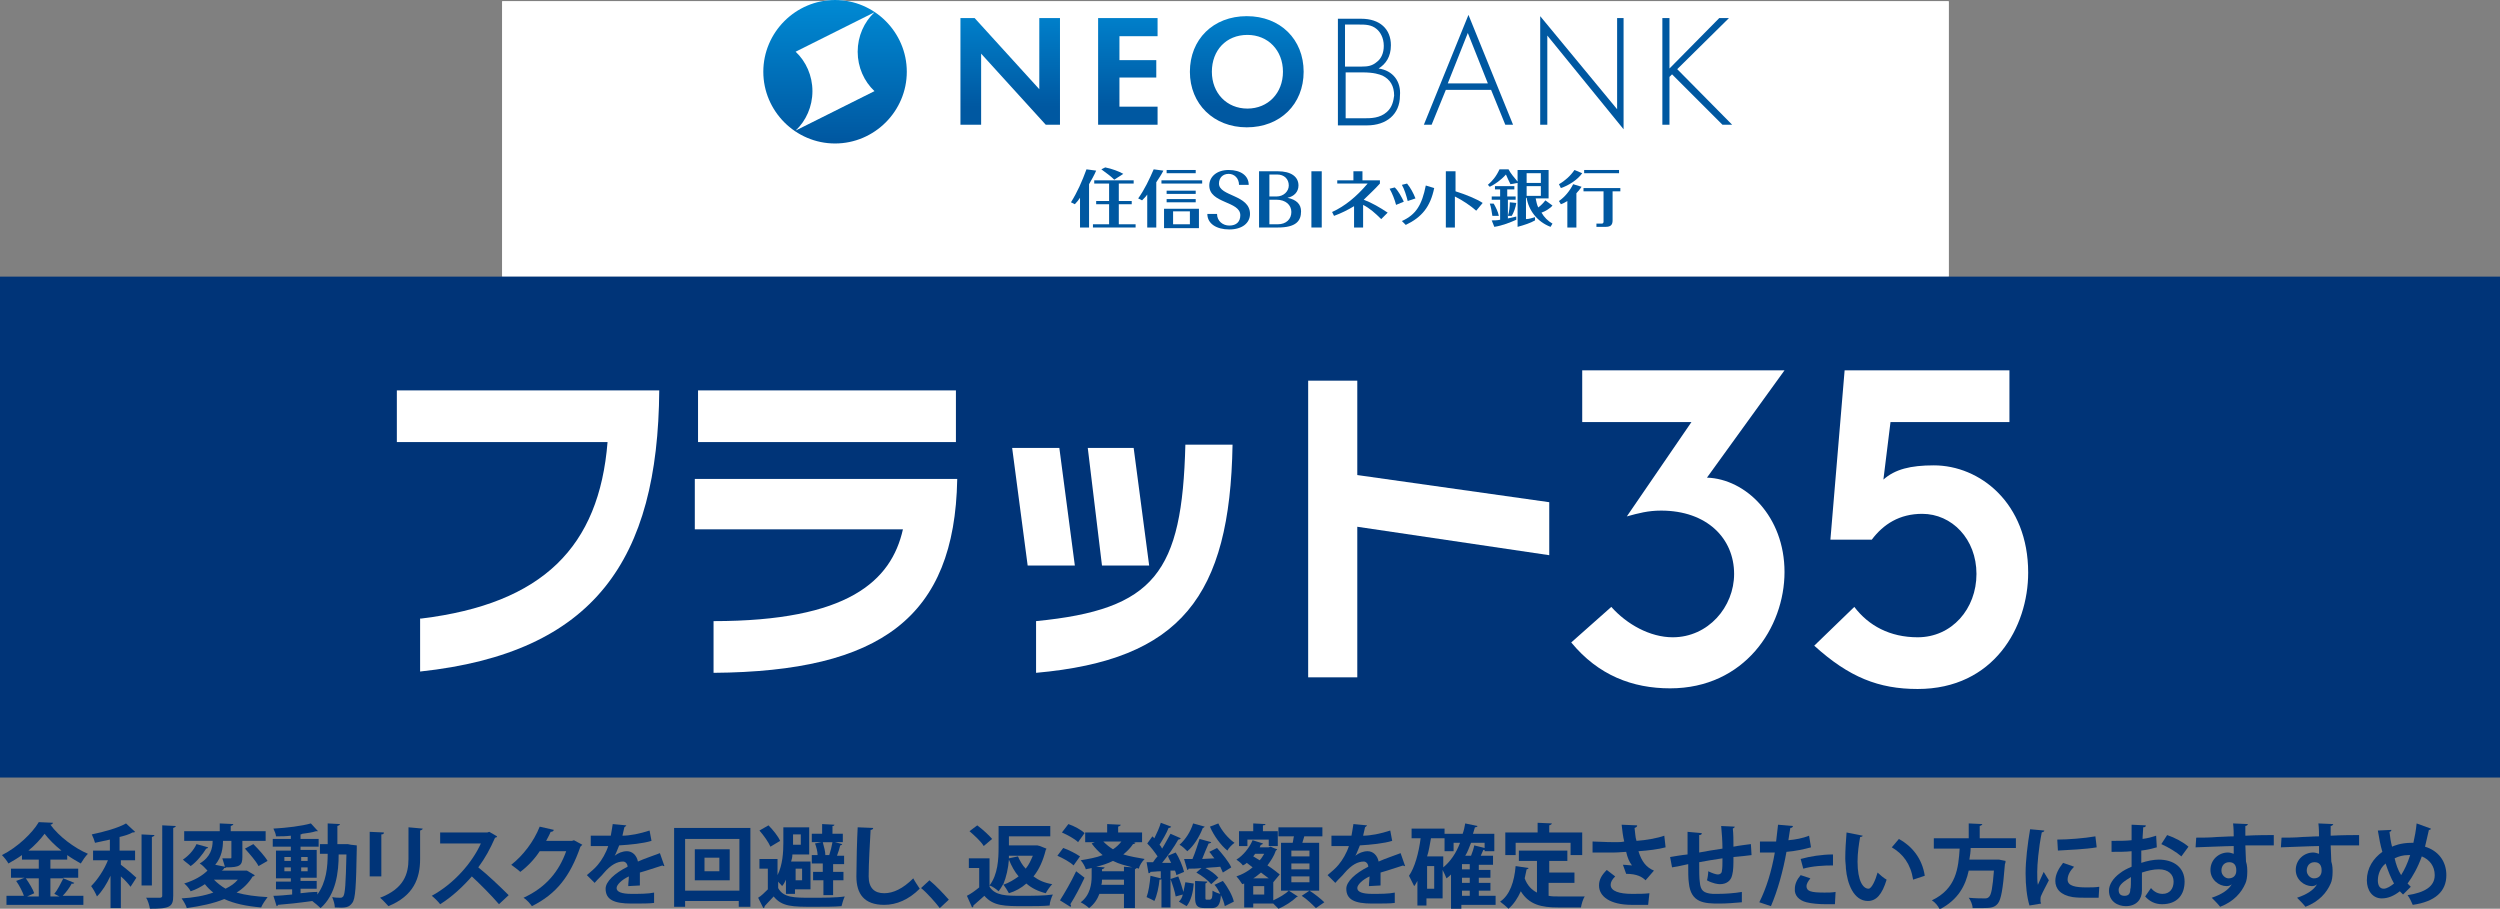 <?xml version="1.0" encoding="utf-8"?>
<!-- Generator: Adobe Illustrator 26.2.1, SVG Export Plug-In . SVG Version: 6.00 Build 0)  -->
<svg version="1.1" id="レイヤー_1" xmlns="http://www.w3.org/2000/svg" xmlns:xlink="http://www.w3.org/1999/xlink" x="0px"
	 y="0px" width="386.8px" height="140.6px" viewBox="0 0 386.8 140.6" style="enable-background:new 0 0 386.8 140.6;"
	 xml:space="preserve">
<rect x="0" y="0" width="386.8" height="140.6" fill="#808080" stroke="none"/>
<style type="text/css">
	.st0{fill:#FFFFFF;}
	
		.st1{clip-path:url(#SVGID_00000044151463067547795010000002620045824243644816_);fill:url(#SVGID_00000086677773806137307150000007402246129354150567_);}
	.st2{fill:#0058A1;}
	
		.st3{clip-path:url(#SVGID_00000139261650853424172260000015179517832555625913_);fill:url(#SVGID_00000098935426904589790740000014168248055431399819_);}
	.st4{fill:#003478;}
</style>
<g>
	<rect x="77.7" y="0.2" class="st0" width="223.8" height="42.6"/>
	<rect x="77.7" y="0.2" class="st0" width="223.8" height="42.6"/>
	<g>
		<g>
			<g>
				<circle class="st0" cx="129.2" cy="11.1" r="11.1"/>
				<g>
					<g>
						<g>
							<g>
								<g>
									<g>
										<g>
											<defs>
												<path id="SVGID_1_" d="M125.7,14.1c0-2.4-1-4.6-2.6-6.1l12.2-6.1c-1.6,1.5-2.6,3.7-2.6,6.1c0,2.4,1,4.6,2.6,6.1
													l-12.2,6.1C124.7,18.7,125.7,16.5,125.7,14.1 M118.1,11.1c0,6.1,5,11.1,11.1,11.1c6.1,0,11.1-5,11.1-11.1
													c0-6.1-5-11.1-11.1-11.1C123.1,0,118.1,5,118.1,11.1"/>
											</defs>
											<clipPath id="SVGID_00000180324464184390475260000006464235465698942655_">
												<use xlink:href="#SVGID_1_"  style="overflow:visible;"/>
											</clipPath>
											
												<linearGradient id="SVGID_00000005979978848702364520000018244378190697364403_" gradientUnits="userSpaceOnUse" x1="-401.204" y1="520.141" x2="-400.991" y2="520.141" gradientTransform="matrix(0 103.943 103.943 0 -53935.754 41702.234)">
												<stop  offset="0" style="stop-color:#008BD5"/>
												<stop  offset="1" style="stop-color:#0058A1"/>
											</linearGradient>
											
												<rect x="118.1" style="clip-path:url(#SVGID_00000180324464184390475260000006464235465698942655_);fill:url(#SVGID_00000005979978848702364520000018244378190697364403_);" width="22.2" height="22.2"/>
										</g>
									</g>
								</g>
							</g>
							<g>
								<path class="st2" d="M213.3,10.6c1.1-0.7,1.9-1.8,1.9-3.6c0-2.5-1.7-4.1-4.6-4.1h-3.6v16.5h4.5c3,0,5.1-1.7,5.1-4.6
									C216.8,12.6,215.5,10.9,213.3,10.6z M208.2,3.8h2.1c0.9,0,1.9,0,2.7,0.7c0.5,0.4,1.1,1.3,1.1,2.6c0,1.1-0.4,2-1.1,2.5
									c-0.7,0.6-1.4,0.7-2.3,0.7h-2.6V3.8z M214.6,17.3c-1.1,1-2.5,1-3.6,1h-2.8v-7.1h2.6c1.8,0,2.6,0.3,3.1,0.5
									c1.2,0.6,1.8,1.6,1.8,3.1C215.6,15.6,215.4,16.6,214.6,17.3z"/>
								<path class="st2" d="M220.3,19.3h1.2l2.2-5.4h7l2.2,5.4h1.2l-6.9-17L220.3,19.3z M224,12.9l3.1-7.8l3.1,7.8H224z"/>
								<polygon class="st2" points="250.2,16.9 238.3,2.5 238.3,19.3 239.4,19.3 239.4,5.5 251.2,20 251.2,2.8 250.2,2.8 								
									"/>
								<polygon class="st2" points="267.5,2.8 266,2.8 258.3,10.6 258.3,2.8 257.2,2.8 257.2,19.3 258.3,19.3 258.3,11.9 
									258.7,11.5 266.5,19.3 268,19.3 259.5,10.7 								"/>
							</g>
						</g>
						<g>
							<defs>
								<path id="SVGID_00000021115323356703242610000004499156506709108612_" d="M164,2.8v16.5h-2.2l-10-11v11h-3.2V2.8h2.2l10,11
									v-11H164z M169.9,2.8v16.5h9.2v-2.8h-5.9v-4.5h5.7V9.3h-5.7V5.6h5.9V2.8H169.9z M187.5,11.1c0,3.3,2.3,5.7,5.5,5.7
									c3.2,0,5.5-2.4,5.5-5.7c0-3.3-2.3-5.7-5.5-5.7C189.7,5.4,187.5,7.8,187.5,11.1 M184.1,11.1c0-5,3.6-8.6,8.8-8.6
									c5.2,0,8.8,3.6,8.8,8.6c0,5-3.6,8.6-8.8,8.6C187.8,19.7,184.1,16.1,184.1,11.1"/>
							</defs>
							<clipPath id="SVGID_00000032607329815800308990000000884632542373460409_">
								<use xlink:href="#SVGID_00000021115323356703242610000004499156506709108612_"  style="overflow:visible;"/>
							</clipPath>
							
								<linearGradient id="SVGID_00000118386338841297496500000005603155649311425417_" gradientUnits="userSpaceOnUse" x1="175.112" y1="2.456" x2="175.112" y2="19.698">
								<stop  offset="0" style="stop-color:#0080CB"/>
								<stop  offset="0.815" style="stop-color:#0058A1"/>
							</linearGradient>
							
								<rect x="148.5" y="2.5" style="clip-path:url(#SVGID_00000032607329815800308990000000884632542373460409_);fill:url(#SVGID_00000118386338841297496500000005603155649311425417_);" width="53.3" height="17.2"/>
						</g>
					</g>
					<g>
						<polygon class="st2" points="169.3,27.9 169.3,28.4 171.6,28.4 171.6,31.1 169.6,31.1 169.6,31.6 171.6,31.6 171.6,34.7 
							169.1,34.7 169.1,35.2 175.7,35.2 175.7,34.7 173.1,34.7 173.1,31.6 175.1,31.6 175.1,31.1 173.1,31.1 173.1,28.4 175.4,28.4 
							175.4,27.9 						"/>
						<g>
							<path class="st2" d="M225.1,26.5h-1.4v8.7h1.4v-4.8c1.2,0.6,2.4,1.4,3.3,2.2l1-1.2c-0.9-0.6-2.6-1.3-4.2-1.8V26.5z"/>
						</g>
						<rect x="179.7" y="27.9" class="st2" width="6.3" height="0.5"/>
						<rect x="180.5" y="26.3" class="st2" width="4.5" height="0.5"/>
						<rect x="180.5" y="29.5" class="st2" width="4.5" height="0.5"/>
						<rect x="180.5" y="30.8" class="st2" width="4.5" height="0.5"/>
						<g>
							<path class="st2" d="M173.8,26.9c-0.7-0.4-1.8-0.8-2.8-1l-0.6,0.3c0.7,0.5,1.5,1.1,2,1.6L173.8,26.9z"/>
							<path class="st2" d="M199.2,30.6c1-0.2,1.7-0.9,1.7-1.9c0-1.4-1.2-2.2-3.2-2.2h-2.9v8.7h2.9c2.8,0,3.6-1,3.6-2.5
								C201.3,31.6,200.6,30.9,199.2,30.6 M196.4,27h1.2c1.1,0,1.8,0.7,1.8,1.7c0,0.9-0.8,1.7-1.9,1.7h-1.1V27z M197.7,34.7h-1.3
								v-3.8h1.1c1.4,0,2.3,0.8,2.3,1.9C199.8,33.9,199,34.7,197.7,34.7"/>
						</g>
						<rect x="202.9" y="26.5" class="st2" width="1.6" height="8.7"/>
						<g>
							<path class="st2" d="M215.8,29l-0.8,0.2c0.4,0.7,0.8,1.7,1,2.5l1.2-0.5C216.8,30.4,216.4,29.6,215.8,29"/>
							<path class="st2" d="M219,30.7c-0.3-0.8-0.8-1.7-1.3-2.3l-0.8,0.2c0.4,0.7,0.7,1.7,0.9,2.5L219,30.7z"/>
							<path class="st2" d="M216.9,34.2l0.6,0.6c2.5-1.2,3.8-2.8,4.4-5.7l-1.3-0.4C220,31.7,219.1,33.2,216.9,34.2"/>
							<path class="st2" d="M244.8,26.8l-1.2-0.5c-0.6,0.9-1.5,1.7-2.4,2.2l0.3,0.6C242.7,28.7,244.1,27.8,244.8,26.8"/>
							<path class="st2" d="M241.2,31.1l0.3,0.5c0.3-0.1,0.7-0.3,1-0.5v4.1h1.4v-5.3c0.3-0.3,0.6-0.7,0.8-1l-1.3-0.4
								C242.9,29.5,242.1,30.5,241.2,31.1"/>
						</g>
						<rect x="245.1" y="26.3" class="st2" width="5.4" height="0.5"/>
						<path class="st2" d="M245,29.1v0.5h3.1v4.7c0,0.2-0.1,0.3-0.3,0.3H247v0.5h1.4c0.8,0,1.1-0.3,1.1-1v-4.5h1.2v-0.5H245z"/>
						<path class="st2" d="M188.6,28.4c0-0.9,0.6-1.5,1.5-1.5c0.9,0,1.6,0.7,1.6,1.7h1.5c0-1.4-1.2-2.3-3.1-2.3c-1.9,0-3,1.1-3,2.4
							c0,2.8,4.8,2.4,4.8,4.6c0,1-0.6,1.6-1.7,1.6c-1,0-1.9-0.7-1.9-1.8h-1.5c0,1.5,1.4,2.4,3.4,2.4c2,0,3.2-1,3.2-2.4
							C193.4,30.1,188.6,30.4,188.6,28.4"/>
						<path class="st2" d="M181.5,32.7h2.6v2h-2.6V32.7z M184.1,32.3h-2.6h-1.4v0.5v2v0.5h1.4h2.6h1.4v-0.5v-2v-0.5H184.1z"/>
						<path class="st2" d="M213.5,28.4v-0.5h-2.7v-1.4h-1.4v1.4h-2.5v0.5l4.7,0c-1.7,2-3.5,3.5-5.5,4.4l0.3,0.6
							c1.1-0.4,2.1-0.9,3.1-1.5v3.3h1.4v-3.5c1,0.5,1.9,1.3,2.8,2.2l1-1c-1.2-0.8-2.4-1.5-3.7-2C211.8,30.1,212.7,29.3,213.5,28.4"
							/>
						<path class="st2" d="M233.3,33.4h0.6c0.3-0.5,0.6-1.3,0.7-2l-1-0.1C233.6,32,233.5,32.8,233.3,33.4"/>
						<path class="st2" d="M231.9,33.4c-0.1-0.6-0.5-1.4-0.8-1.9l-0.6,0c0.2,0.5,0.3,1.3,0.4,1.9H231.9z"/>
						<path class="st2" d="M169.6,26.4l-1.5-0.2c-0.7,1.9-1.4,3.5-2.4,5.1l0.6,0.3c0.3-0.3,0.6-0.7,0.8-1v4.6h1.4v-6.7
							C168.9,27.8,169.3,27.1,169.6,26.4"/>
						<path class="st2" d="M180,26.4l-1.5-0.2c-0.7,1.6-1.4,3.1-2.4,4.5l0.6,0.3c0.3-0.3,0.6-0.6,0.8-0.9v5.1h1.4v-7
							C179.3,27.6,179.7,27,180,26.4"/>
						<path class="st2" d="M240.2,31.8l-1.1-0.8c-0.3,0.4-0.7,0.8-1.1,1.1c-0.2-0.4-0.3-0.9-0.4-1.4h2v-4.4h-4.8v1.8
							c-0.5-0.6-1.1-1.3-1.4-1.9H232c-0.5,1.1-1.1,1.8-1.8,2.4l0.3,0.3c0.8-0.4,1.7-1,2.5-1.9c0.2,0.5,0.5,1.1,0.7,1.5l1.1-0.2v6.8
							c1.1-0.3,2-0.6,2.7-1v-0.5c-0.4,0.1-0.9,0.3-1.4,0.3v-3.3h0.1c0.3,1.9,1.6,3.7,3.7,4.5l0.3-0.5c-0.7-0.4-1.3-1-1.7-1.7
							C239.1,32.7,239.9,32.2,240.2,31.8 M236.2,26.8h2.2v1.5h-2.2V26.8z M236.2,28.8h2.2v1.5h-2.2V28.8z"/>
						<path class="st2" d="M233.2,30.9h1.3v-0.5h-1.3v-1.1h1.1v-0.5h-3v0.5h0.8v1.1h-1.3v0.5h1.3V34c-0.5,0.1-0.9,0.1-1.3,0.1l0.4,1
							c1.3-0.2,2.5-0.7,3.4-1.1v-0.5c-0.4,0.1-0.8,0.2-1.3,0.3V30.9z"/>
					</g>
				</g>
			</g>
		</g>
	</g>
	<g>
		<rect y="42.8" class="st4" width="386.8" height="77.5"/>
		<g>
			<path class="st0" d="M65.2,95.7C84,93.4,92.7,84.6,94,68.4H61.4v-8H102c-0.2,26.2-10,40.6-37,43.5v-8.2H65.2z"/>
			<path class="st0" d="M147.9,68.4H108v-8h39.9V68.4z M148.1,74.2c-0.4,21.3-11.8,29.7-37.7,29.9v-8c20.8,0,27.5-6.2,29.3-14.2
				h-32.2v-7.8H148.1z"/>
			<path class="st0" d="M190.7,68.8c-0.4,23.5-8,33.3-30.4,35.3v-8c18.4-1.8,22.6-7.5,23.1-27.3H190.7z M166.3,87.5H159l-2.4-18.2
				h7.3L166.3,87.5z M177.8,87.5h-7.3l-2.2-18.2h7.1L177.8,87.5z"/>
			<polygon class="st0" points="239.7,77.7 239.7,85.9 210,81.5 210,104.8 202.4,104.8 202.4,58.9 210,58.9 210,73.5 			"/>
			<path class="st0" d="M244.8,57.3h31.3l-12,16.6c6,0.2,12,6,12,14.6s-6.2,18-17.7,18c-5.8,0-11.1-2-15.3-7.1l6.2-5.5
				c2.4,2.7,6,4.7,9.5,4.7c5.5,0,9.5-4.7,9.5-9.8c0-5.5-4.2-9.8-11.3-9.8c-2,0-3.5,0.4-5.3,0.9l10-14.6h-16.9L244.8,57.3L244.8,57.3
				z"/>
			<path class="st0" d="M285.4,57.3h25.5v8h-18.4l-1.1,8.9c1.8-1.6,4.2-2.2,7.8-2.2c7.1,0,14.6,5.8,14.6,16.6c0,8.4-5.3,18-17.1,18
				c-6,0-10.6-1.8-16-6.7l6.2-6c2.2,2.9,5.5,4.7,9.8,4.7c5.3,0,9.1-4.4,9.1-9.8s-3.8-9.3-8.4-9.3c-3.5,0-6,1.6-7.8,4h-6.4
				L285.4,57.3z"/>
		</g>
	</g>
	<g>
		<path class="st4" d="M9.8,135.9l1.7,0.7c-0.1,0.1-0.2,0.2-0.4,0.1c-0.3,0.6-0.9,1.4-1.4,1.9h3.2v1.4H1v-1.4h2.7
			c-0.2-0.6-0.7-1.6-1.2-2.3l1.3-0.5H1.7v-1.4H6v-1.4H3.4v-0.7c-0.7,0.5-1.4,0.9-2.1,1.3c-0.2-0.4-0.7-1-1-1.3
			c2.4-1.2,4.7-3.4,5.7-5.1l2.2,0.1c0,0.1-0.2,0.3-0.4,0.3c1.3,1.8,3.7,3.6,5.8,4.5c-0.4,0.4-0.8,1-1.1,1.5
			c-0.7-0.4-1.4-0.8-2.1-1.3v0.7H7.8v1.4h4.3v1.4H9.8z M6,135.9H4c0.5,0.7,1.1,1.7,1.3,2.3l-1.1,0.5H6V135.9z M9.5,131.6
			c-1-0.8-2-1.8-2.6-2.6c-0.6,0.8-1.5,1.8-2.5,2.6H9.5z M8.4,138.3c0.5-0.6,1-1.6,1.4-2.4H7.8v2.8h1.4L8.4,138.3z"/>
		<path class="st4" d="M18.7,133.1v0.7c0.7,0.5,2.1,1.7,2.4,2l-0.9,1.4c-0.3-0.4-0.9-1.1-1.5-1.6v4.9h-1.6v-5
			c-0.6,1.3-1.3,2.4-2.1,3.2c-0.2-0.5-0.6-1.2-0.9-1.6c1-1,2-2.5,2.6-4h-2.3v-1.5h2.6v-1.7c-0.8,0.2-1.5,0.3-2.3,0.5
			c-0.1-0.4-0.3-0.9-0.5-1.3c1.9-0.4,4.1-1,5.3-1.7l1.4,1.3c-0.1,0.1-0.2,0.1-0.4,0.1c-0.5,0.3-1.2,0.5-2,0.7v2.1h2.4v1.5H18.7z
			 M23.9,129.2c0,0.1-0.1,0.2-0.4,0.3v7.5h-1.6v-7.9L23.9,129.2z M25.2,127.7l2,0.1c0,0.1-0.1,0.2-0.4,0.3v10.5c0,1.7-0.5,2-3.6,2
			c-0.1-0.5-0.3-1.3-0.6-1.7c0.9,0,1.8,0,2.1,0c0.3,0,0.4-0.1,0.4-0.3V127.7z"/>
		<path class="st4" d="M38.2,134.7l1.2,0.7c0,0.1-0.1,0.2-0.3,0.2c-0.6,1-1.5,1.9-2.5,2.5c1.4,0.4,3,0.6,4.8,0.7
			c-0.3,0.4-0.8,1.1-1,1.6c-2.3-0.2-4.2-0.6-5.7-1.3c-1.7,0.7-3.7,1.1-5.8,1.4c-0.1-0.4-0.5-1.1-0.8-1.5c1.8-0.1,3.5-0.4,4.9-0.9
			c-0.5-0.4-0.9-0.8-1.3-1.3c-0.6,0.4-1.3,0.8-2.2,1.1c-0.2-0.4-0.7-1-1-1.2c1.6-0.5,2.8-1.2,3.6-2c-0.3-0.3-0.8-0.9-1.2-1.1
			c1.7-1,2-2.4,2-3.5h-4.4v-1.5H34v-1.2l2.1,0.1c0,0.1-0.1,0.2-0.4,0.3v0.8h5.4v1.5h-3.6v2.5c0,1.3-0.4,1.6-2.5,1.6
			c-0.1,0.1-0.2,0.1-0.3,0.1c-0.1,0.2-0.2,0.3-0.4,0.4H38L38.2,134.7z M32.2,131.1c0,0.1-0.2,0.2-0.3,0.2c-0.5,0.8-1.4,2-2.4,2.7
			c-0.3-0.3-0.9-0.7-1.2-1c0.9-0.6,1.7-1.5,2.1-2.4L32.2,131.1z M33.1,136.1c0.5,0.5,1.1,1,1.8,1.4c0.8-0.4,1.4-0.8,1.9-1.4H33.1z
			 M35.8,130.1h-1.3c0,1.1-0.2,2.5-1.2,3.7l1.5,0.3c-0.1-0.4-0.3-0.9-0.4-1.3c0.5,0,1,0,1.2,0s0.2,0,0.2-0.2V130.1z M40,134
			c-0.4-0.8-1.4-1.9-2.1-2.7l1.3-0.7c0.8,0.8,1.8,1.9,2.2,2.6L40,134z"/>
		<path class="st4" d="M54.3,130.7l0.9,0.1c0,0.1,0,0.3,0,0.5c-0.1,5.8-0.2,7.8-0.7,8.4c-0.5,0.7-1,0.8-2.7,0.7
			c0-0.5-0.2-1.1-0.4-1.6c0.5,0.1,1,0.1,1.3,0.1c0.2,0,0.3-0.1,0.4-0.2c0.3-0.4,0.4-2,0.5-6.5h-1.2c0,2.7-0.4,6.2-2.8,8.3
			c-0.3-0.3-0.9-0.8-1.3-1.1l0,0c-2,0.3-4,0.5-5.3,0.6c0,0.1-0.1,0.2-0.2,0.2l-0.5-1.6c0.8,0,1.8-0.1,2.9-0.2v-0.8h-2.5v-1.2H45
			v-0.5h-2.3v-4.3H45V131h-2.8v-1.2H45v-0.5c-0.8,0.1-1.6,0.1-2.3,0.1c0-0.3-0.2-0.8-0.4-1.2c2-0.1,4.4-0.4,5.8-0.8l1.1,1.2
			c0,0-0.1,0-0.2,0c0,0-0.1,0-0.1,0c-0.6,0.2-1.3,0.3-2.1,0.4c-0.1,0-0.1,0.1-0.3,0.1v0.7h2.8v1.2h-2.8v0.5H49v4.3h-2.5v0.5h2.5v1.2
			h-2.5v0.7c0.9-0.1,1.7-0.2,2.6-0.2v0.4c1.4-1.9,1.6-4.3,1.6-6.3h-1.2v-1.5h1.2v-3.2l1.9,0.1c0,0.1-0.1,0.2-0.4,0.3v2.8h1.6
			L54.3,130.7z M44,132.6v0.6h1v-0.6H44z M44,134.8h1v-0.6h-1V134.8z M47.6,132.6h-1v0.6h1V132.6z M47.6,134.8v-0.6h-1v0.6H47.6z"/>
		<path class="st4" d="M57.2,135.6v-6.9l2.2,0.1c0,0.2-0.1,0.3-0.4,0.3v6.5H57.2z M65.4,128.2c0,0.1-0.1,0.2-0.4,0.3v4.4
			c0,3-1,5.7-4.9,7.3c-0.3-0.3-0.9-1-1.3-1.3c3.7-1.4,4.4-3.7,4.4-6V128L65.4,128.2z"/>
		<path class="st4" d="M76.9,129.4c0,0.1-0.1,0.2-0.3,0.2c-0.8,1.8-1.5,3.1-2.6,4.6c1.4,1.1,3.4,3,4.7,4.3l-1.5,1.4
			c-1.1-1.3-3.1-3.3-4.2-4.3c-1.3,1.5-3.1,3.2-4.9,4.3c-0.3-0.4-0.9-1-1.3-1.3c3.5-1.9,6.3-5.2,7.6-8.1h-6.3v-1.7h7.3l0.3-0.1
			L76.9,129.4z"/>
		<path class="st4" d="M90.1,130.7c-0.1,0.1-0.2,0.2-0.3,0.3c-1.6,4.6-3.7,7.3-7.5,9.2c-0.3-0.4-0.8-1-1.3-1.3
			c3.5-1.6,5.5-4.1,6.6-7.2h-4.1c-0.7,1.1-1.8,2.3-3,3.2c-0.3-0.3-1-0.8-1.4-1.1c1.8-1.4,3.5-3.6,4.4-5.9l2.2,0.5
			c-0.1,0.2-0.2,0.3-0.5,0.3c-0.2,0.5-0.5,1-0.7,1.4h4l0.3-0.1L90.1,130.7z"/>
		<path class="st4" d="M102.8,134c0,0-0.1,0-0.1,0c-0.1,0-0.1,0-0.2-0.1c-1,0.3-2.4,0.8-3.5,1.1c0,0.3,0,0.6,0,0.9
			c0,0.3,0,0.7,0,1.1l-1.8,0.1c0-0.5,0.1-1.1,0.1-1.5c-1.1,0.5-1.9,1.3-1.9,1.8c0,0.6,0.8,0.9,2.3,0.9c1.2,0,2.6,0,3.5-0.2l0,1.6
			c-0.7,0.1-1.9,0.1-3.5,0.1c-2.7,0-4-0.6-4-2.3c0-1.1,1.4-2.4,3.4-3.4c0-0.4-0.3-0.8-0.7-0.8c-0.9,0-1.9,0.5-3,1.8
			c-0.3,0.4-0.9,0.9-1.4,1.5l-1.2-1.2c0.6-0.5,1.3-1.1,1.7-1.6c0.6-0.7,1.3-1.9,1.6-2.9l-0.5,0c-0.3,0-1.8,0-2.2,0v-1.6
			c0.8,0,1.8,0,2.4,0l0.7,0c0.1-0.6,0.2-1.1,0.3-1.8l2.1,0.2c0,0.1-0.2,0.2-0.3,0.3c-0.1,0.4-0.2,0.9-0.3,1.3c1.1,0,2.7-0.3,4.2-0.8
			l0.3,1.6c-1.3,0.4-3.3,0.6-5,0.7c-0.3,0.7-0.5,1.3-0.7,1.6h0c0.5-0.4,1.2-0.7,1.9-0.7c0.8,0,1.5,0.6,1.7,1.6
			c1.1-0.5,2.4-0.9,3.4-1.3L102.8,134z"/>
		<path class="st4" d="M104.3,128.1h11.8v12.2h-1.8v-0.9H106v0.9h-1.7V128.1z M106,137.8h8.4v-8H106V137.8z M107.5,131.4h5.4v4.8
			h-5.4V131.4z M111.3,134.8v-2.1h-2.3v2.1H111.3z"/>
		<path class="st4" d="M121.7,135.9c-0.2,0.4-0.4,0.9-0.7,1.2c-0.1-0.2-0.4-0.4-0.6-0.7v1c0.8,1.5,2.5,1.5,5.1,1.5
			c1.8,0,3.9,0,5.2-0.2c-0.2,0.4-0.4,1.1-0.5,1.5c-1.1,0.1-2.7,0.1-4.2,0.1c-3.4,0-5,0-6.3-1.6c-0.5,0.5-1,1.1-1.4,1.5
			c0,0.2,0,0.2-0.2,0.3l-0.8-1.6c0.5-0.3,1-0.8,1.5-1.3v-3.2h-1.3v-1.5h2.8v2.5c0.8-1.6,0.9-3.6,0.9-5v-2.4h4v4.2h-2.6
			c0,0.4-0.1,0.8-0.2,1.1h3v4.3h-2.4v0.7h-1.4V135.9z M119.2,131c-0.3-0.7-1-1.7-1.7-2.5c0.5-0.3,0.9-0.5,1.4-0.8
			c0.7,0.7,1.5,1.7,1.8,2.4L119.2,131z M123.9,129.1h-1.2v1.6h1.2V129.1z M124.1,134.4h-1v1.8h1V134.4z M127.3,134.8v-1.2h-1.7v-1.3
			h0.9c0-0.5-0.2-1.3-0.4-1.8l1-0.2h-1.5v-1.3h1.6v-1.5l1.9,0.1c0,0.1-0.1,0.2-0.3,0.2v1.2h1.6v1.3h-1.2l1.1,0.3
			c0,0.1-0.2,0.2-0.3,0.2c-0.1,0.4-0.3,1.1-0.5,1.6h1.1v1.3h-1.7v1.2h1.6v1.3h-1.6v2.3h-1.5v-2.3h-1.6v-1.3H127.3z M128.3,132.3
			c0.2-0.6,0.4-1.4,0.5-2h-1.5c0.2,0.7,0.4,1.5,0.4,2H128.3z"/>
		<path class="st4" d="M135.1,128.1c0,0.2-0.2,0.3-0.4,0.3c-0.1,1.9-0.3,5.1-0.3,7.2c0,1.8,0.9,2.6,2.4,2.6c1.4,0,2.9-0.7,4.5-2.3
			c0.2,0.4,0.8,1.3,1,1.6c-1.7,1.7-3.6,2.5-5.5,2.5c-3.1,0-4.3-1.7-4.3-4.4c0-1.9,0.1-5.9,0.2-7.6L135.1,128.1z"/>
		<path class="st4" d="M143.8,136.2c1,0.8,2.3,2.2,3,3l-1.4,1.3c-0.6-0.8-2-2.4-2.9-3.1L143.8,136.2z"/>
		<path class="st4" d="M153.1,132.8v4.4c0.9,1.4,2.6,1.4,5,1.4c1.6,0,3.5,0,4.8-0.2c-0.2,0.4-0.5,1.2-0.5,1.7
			c-1,0.1-2.5,0.1-3.9,0.1c-3.1,0-4.8,0-6.2-1.6c-0.6,0.5-1.2,1.1-1.7,1.5c0,0.2,0,0.2-0.2,0.3l-0.8-1.8c0.6-0.3,1.3-0.8,1.9-1.3v-3
			h-1.6v-1.5H153.1z M151.2,127.7c0.8,0.6,1.8,1.5,2.3,2.1l-1.3,1.1c-0.4-0.7-1.4-1.6-2.2-2.3L151.2,127.7z M160.9,130.9l1,0.4
			c0,0.1-0.1,0.2-0.1,0.2c-0.4,1.6-1,3-1.9,4.1c0.8,0.6,1.7,1,2.9,1.2c-0.3,0.3-0.8,1-1,1.4c-1.2-0.3-2.2-0.8-3-1.5
			c-0.8,0.7-1.7,1.2-2.7,1.5c-0.2-0.4-0.6-1-0.9-1.4c-0.2,0.4-0.4,0.7-0.7,1.1c-0.3-0.3-1-0.8-1.4-0.9c1.3-1.7,1.4-4.1,1.4-5.9v-3.3
			h8v1.6h-6.4v1.4h4.4L160.9,130.9z M157.6,135.6c-0.6-0.7-1.1-1.6-1.5-2.6c-0.1,1.3-0.4,2.7-0.9,3.9
			C156.1,136.6,156.9,136.1,157.6,135.6z M156.1,132.8l1.4-0.3c0.3,0.7,0.7,1.4,1.2,1.9c0.5-0.6,0.8-1.3,1.1-2h-3.7L156.1,132.8z"/>
		<path class="st4" d="M164.5,131.2c0.9,0.3,2,0.9,2.6,1.3l-1,1.4c-0.5-0.5-1.6-1.1-2.5-1.5L164.5,131.2z M164,139.3
			c0.7-1.1,1.7-2.8,2.5-4.5l1.3,1c-0.7,1.5-1.5,3-2.2,4.1c0.1,0.1,0.1,0.2,0.1,0.2c0,0.1,0,0.2-0.1,0.2L164,139.3z M165.3,127.5
			c0.9,0.3,2,0.9,2.5,1.4l-1,1.4c-0.5-0.5-1.6-1.1-2.5-1.5L165.3,127.5z M175,130.2l0.7,0.2c-0.1,0.1-0.2,0.2-0.4,0.2
			c-0.4,0.6-0.9,1.1-1.5,1.6c1,0.3,2.1,0.5,3.3,0.7c-0.4,0.4-0.8,1-0.9,1.5l-0.3-0.1c-0.1,0.1-0.2,0.1-0.3,0.2v6h-1.7v-2.2h-3.8
			c-0.3,0.8-0.8,1.6-1.6,2.2c-0.3-0.3-0.9-0.7-1.3-0.9c1.5-1.1,1.7-2.9,1.7-4v-1.3c-0.3,0.1-0.6,0.1-0.9,0.2
			c-0.1-0.4-0.5-1.1-0.8-1.4c1.2-0.2,2.4-0.4,3.4-0.8c-0.6-0.5-1.2-1.1-1.7-1.8l0.5-0.2h-1.5v-1.5h3.4v-1.3l2.1,0.1
			c0,0.1-0.1,0.2-0.4,0.3v0.9h3.7v1.5H175z M173.9,134.1l1.3,0.1v0c-1.1-0.3-2-0.5-3-1c-0.8,0.4-1.7,0.7-2.6,0.9l1.3,0.1
			c0,0.1-0.1,0.2-0.4,0.3v0.3h3.4V134.1z M170.5,136.1c0,0.3,0,0.5-0.1,0.8h3.5v-0.8H170.5z M170.7,130.2c0.5,0.5,1,0.9,1.5,1.2
			c0.5-0.3,1-0.8,1.3-1.2H170.7z"/>
		<path class="st4" d="M182,135.4c0-0.2-0.1-0.4-0.2-0.7l-0.7,0v5.7h-1.4V136c0,0.1-0.1,0.1-0.3,0.1c-0.1,1.1-0.4,2.5-0.8,3.3
			c-0.3-0.2-0.8-0.4-1.2-0.6c0.3-0.8,0.5-2.1,0.6-3.3l1.6,0.4v-1.1c-0.6,0-1.2,0.1-1.6,0.1c0,0.1-0.1,0.2-0.3,0.2l-0.3-1.7h1
			c0.2-0.3,0.4-0.6,0.7-0.9c-0.4-0.6-1-1.4-1.6-2l0.8-1.1l0.3,0.3c0.4-0.8,0.8-1.7,1-2.4l1.6,0.6c0,0.1-0.2,0.2-0.4,0.2
			c-0.3,0.8-0.9,1.8-1.4,2.6c0.2,0.2,0.3,0.4,0.4,0.6c0.5-0.8,0.9-1.6,1.3-2.3l1.6,0.7c-0.1,0.1-0.2,0.2-0.4,0.2
			c-0.6,1.1-1.6,2.5-2.5,3.6l1.4,0c-0.2-0.4-0.4-0.7-0.5-1.1l1.2-0.5c0.6,0.9,1.1,2.2,1.3,3L182,135.4z M181.9,138.7
			c-0.1-0.7-0.5-1.9-0.8-2.7l1.2-0.4c0.3,0.7,0.6,1.7,0.8,2.4c0.1-0.5,0.2-1,0.3-1.5l1.3,0.2c-0.1,1.3-0.4,2.6-1.1,3.5l-1.2-0.7
			c0.3-0.3,0.5-0.6,0.6-1.1L181.9,138.7z M186.4,127.9c-0.1,0.1-0.2,0.2-0.3,0.2c-0.5,1.3-1.4,2.8-2.4,3.6c-0.3-0.3-0.8-0.8-1.2-1
			c0.9-0.8,1.7-2,2.1-3.3L186.4,127.9z M188.3,131.2c0.8,0.9,1.8,2.1,2.2,3l-1.3,0.8c-0.1-0.3-0.3-0.6-0.4-0.9
			c-0.8,0.1-1.6,0.1-2.3,0.2c0.8,0.4,1.6,1,2,1.5l-1.1,1c-0.5-0.6-1.4-1.3-2.3-1.8l0.8-0.7c-0.7,0.1-1.4,0.1-2,0.1
			c0,0.1-0.1,0.2-0.2,0.2l-0.5-1.7l1.3,0c0.4-0.9,0.8-2.2,1.1-3.1l1.8,0.5c0,0.1-0.2,0.2-0.4,0.2c-0.3,0.7-0.7,1.6-1,2.4l1.9-0.1
			c-0.3-0.3-0.5-0.7-0.8-1L188.3,131.2z M187.3,139.1c0.2,0,0.3-0.2,0.3-1.3c0.3,0.2,0.8,0.4,1.2,0.5c-0.3-0.5-0.5-1-0.9-1.4
			l1.3-0.6c0.8,1,1.5,2.3,1.7,3.2l-1.4,0.7c-0.1-0.5-0.3-1.1-0.6-1.7c-0.1,1.5-0.5,2-1.4,2h-1.1c-1.2,0-1.5-0.4-1.5-1.7v-2.5
			l1.9,0.1c0,0.1-0.1,0.2-0.3,0.3v2.1c0,0.4,0,0.4,0.3,0.4H187.3z M188.5,127.4c0.5,1.1,1.5,2.3,2.5,3c-0.4,0.3-0.9,0.8-1.1,1.2
			c-1-0.8-2.1-2.3-2.7-3.7L188.5,127.4z"/>
		<path class="st4" d="M197,136.5v2.8c0.9-0.4,1.9-1,2.4-1.5l1.4,0.9c0,0-0.1,0.1-0.2,0.1c-0.6,0.6-1.8,1.4-2.8,1.8
			c-0.2-0.2-0.5-0.5-0.8-0.8h-3.1v0.6h-1.4v-3.7l-0.3,0.1c-0.2-0.3-0.6-0.9-0.9-1.2c0.9-0.3,1.8-0.8,2.5-1.4
			c-0.3-0.2-0.6-0.5-0.9-0.7c-0.2,0.2-0.4,0.3-0.6,0.4c-0.2-0.3-0.7-0.7-1-0.9c1-0.6,2-1.8,2.5-3l1.6,0.5c0,0.1-0.2,0.2-0.3,0.2
			c-0.1,0.1-0.1,0.2-0.2,0.4h1.4l0.3-0.1c0.4,0.2,0.7,0.3,1,0.4c0,0.1-0.1,0.1-0.2,0.2c-0.3,0.9-0.8,1.6-1.3,2.3
			c0.8,0.5,1.4,1,1.9,1.4L197,136.5z M193,129.9v1h-1.3v-2.3h2.2v-1.2l1.9,0.1c0,0.1-0.1,0.2-0.4,0.2v0.9h2.3v2.3h-1.4v-1H193z
			 M196.3,135.9c-0.4-0.3-0.8-0.6-1.2-0.9c-0.4,0.3-0.8,0.7-1.2,0.9H196.3z M195.6,138.4v-1.3h-1.7v1.3H195.6z M194.9,133.1
			c0.3-0.3,0.5-0.7,0.7-1h-1.4c-0.1,0.1-0.2,0.3-0.3,0.4L194.9,133.1z M204.1,130.4v7.4h-5.9v-7.4h1.8c0.1-0.3,0.1-0.7,0.2-1h-2.4
			v-1.4h6.8v1.4h-2.8c-0.1,0.3-0.2,0.7-0.3,1H204.1z M202.6,132.5v-0.9h-2.8v0.9H202.6z M202.6,134.5v-0.9h-2.8v0.9H202.6z
			 M202.6,136.5v-0.9h-2.8v0.9H202.6z M203.6,140.5c-0.5-0.5-1.4-1.4-2.2-1.9l1.2-0.8c0.8,0.5,1.8,1.3,2.3,1.8L203.6,140.5z"/>
		<path class="st4" d="M217.4,134c0,0-0.1,0-0.1,0c-0.1,0-0.1,0-0.2-0.1c-1,0.3-2.4,0.8-3.5,1.1c0,0.3,0,0.6,0,0.9
			c0,0.3,0,0.7,0,1.1l-1.8,0.1c0-0.5,0.1-1.1,0.1-1.5c-1.1,0.5-1.9,1.3-1.9,1.8c0,0.6,0.8,0.9,2.3,0.9c1.2,0,2.6,0,3.5-0.2l0,1.6
			c-0.7,0.1-1.9,0.1-3.5,0.1c-2.7,0-4-0.6-4-2.3c0-1.1,1.4-2.4,3.4-3.4c0-0.4-0.3-0.8-0.7-0.8c-0.9,0-1.9,0.5-3,1.8
			c-0.3,0.4-0.9,0.9-1.4,1.5l-1.2-1.2c0.6-0.5,1.3-1.1,1.7-1.6c0.6-0.7,1.3-1.9,1.6-2.9l-0.5,0c-0.3,0-1.8,0-2.2,0v-1.6
			c0.8,0,1.8,0,2.4,0l0.7,0c0.1-0.6,0.2-1.1,0.3-1.8l2.1,0.2c0,0.1-0.2,0.2-0.3,0.3c-0.1,0.4-0.2,0.9-0.3,1.3c1.1,0,2.7-0.3,4.2-0.8
			l0.3,1.6c-1.3,0.4-3.3,0.6-5,0.7c-0.3,0.7-0.5,1.3-0.7,1.6h0c0.5-0.4,1.2-0.7,1.9-0.7c0.8,0,1.5,0.6,1.7,1.6
			c1.1-0.5,2.4-0.9,3.4-1.3L217.4,134z"/>
		<path class="st4" d="M231.4,138.6v1.4h-5.3v0.6h-1.6v-5.3c-0.2,0.2-0.4,0.4-0.7,0.6c-0.1-0.3-0.4-0.9-0.6-1.3v4.4h-2.5v1.1h-1.4
			v-3.8c-0.2,0.3-0.3,0.6-0.5,0.8c-0.2-0.4-0.6-1.2-0.8-1.6c0.9-1.3,1.5-3.5,1.8-5.8h-1.4v-1.5h5.1v0.8h2.8c0.2-0.5,0.3-1.1,0.4-1.6
			l1.9,0.4c0,0.1-0.2,0.2-0.4,0.2c-0.1,0.3-0.2,0.7-0.3,1h3.3v2.7h-1.5v-0.2c0,0-0.1,0-0.2,0c-0.1,0.3-0.3,0.6-0.4,0.9h1.9v1.4h-2.2
			v0.8h1.8v1.2h-1.8v0.8h1.8v1.2h-1.8v0.8H231.4z M221.9,137.5V134h-1.1v3.5H221.9z M223.3,132.5v1.7c1.1-0.9,2-2.2,2.6-3.8h-1v1.3
			h-1.4v-2h-2.1c-0.2,1-0.3,1.9-0.6,2.8H223.3z M227.4,134.5v-0.8h-1.2v0.8H227.4z M227.4,136.6v-0.8h-1.2v0.8H227.4z M226.2,137.8
			v0.8h1.2v-0.8H226.2z M229.8,130.4h-2.2c-0.3,0.7-0.5,1.4-0.9,2h0.9c0.2-0.5,0.4-1.1,0.5-1.6l1.6,0.4V130.4z"/>
		<path class="st4" d="M239.6,136.5v2.1c0.5,0.1,1,0.1,1.6,0.1c0.8,0,3.1,0,4,0c-0.3,0.4-0.5,1.2-0.6,1.7h-3.5
			c-2.6,0-4.5-0.4-5.8-2.5c-0.5,1.1-1.1,2-1.9,2.7c-0.3-0.3-0.9-0.8-1.3-1.1c1.5-1,2.2-3.1,2.4-5.5l2,0.3c0,0.1-0.2,0.2-0.3,0.2
			c-0.1,0.5-0.2,0.9-0.3,1.4c0.4,1.1,1.1,1.8,1.9,2.2v-4.9H235v-1.6h7.5v1.6h-2.8v1.8h3.9v1.6H239.6z M234.5,130.4v1.9h-1.6v-3.5h5
			v-1.5l2.2,0.1c0,0.1-0.1,0.2-0.4,0.3v1.1h5.1v3.5H243v-1.9H234.5z"/>
		<path class="st4" d="M257.7,131.1c-1.1,0.3-2.7,0.5-4.2,0.6c0.5,1.6,1.2,2.5,2.4,3l-1.3,1.5c-0.5-0.5-1.3-1-3-1l-0.5-1.4
			c0.5,0,1.1,0.1,1.4,0.1c-0.4-0.5-0.7-1.2-0.9-2.1c-0.5,0-1.1,0.1-1.8,0.1c-0.8,0-2.5,0-3.4,0l0-1.7c0.8,0,1.8,0.1,3.5,0.1
			c0.5,0,1,0,1.4-0.1c-0.2-0.8-0.3-1.7-0.4-2.6l2.4,0.1c0,0.2-0.1,0.3-0.4,0.4c0.1,0.7,0.1,1.4,0.3,2c1.4-0.1,3.2-0.4,4.3-0.8
			L257.7,131.1z M255,140c-0.7,0-1.5,0-2.5,0c-3.4,0-5.1-1.3-5.1-3c0-0.9,0.4-1.6,1.2-2.4l1.3,1c-0.5,0.5-0.7,0.9-0.7,1.3
			c0,1,1.4,1.4,3.3,1.4c1.1,0,1.9,0,2.7-0.1L255,140z"/>
		<path class="st4" d="M271,132.3c-0.7,0.1-1.7,0.2-2.8,0.3c0,1.1,0,2.1-0.2,2.8c-0.2,0.9-0.9,1.4-1.9,1.4c-0.3,0-1.1-0.1-2-0.6
			c0.1-0.3,0.2-1,0.2-1.4c0.6,0.3,1.2,0.5,1.5,0.5c0.3,0,0.6-0.2,0.6-0.5c0.1-0.4,0.1-1.2,0.1-2c-1.3,0.2-2.6,0.4-3.6,0.6
			c0,1.3,0,2.5,0.1,3.1c0.1,1.3,0.6,1.7,2,1.8c0.2,0,0.5,0,0.8,0c1.1,0,2.6-0.1,3.7-0.3l0,1.6c-1.1,0.1-2.4,0.2-3.5,0.2
			c-2.3,0-4.4-0.1-4.7-3.2c-0.1-0.6-0.1-1.7-0.1-2.9c-0.8,0.2-1.9,0.4-2.5,0.5l-0.3-1.6c0.6-0.1,1.7-0.3,2.7-0.4c0-1.2,0-2.5,0-3.5
			l2.2,0.2c0,0.2-0.1,0.3-0.4,0.3c0,0.7,0,1.7,0,2.7c1-0.2,2.3-0.4,3.6-0.6c0-1.1-0.1-2.5-0.2-3.5l2.1,0.1c0,0.1-0.1,0.2-0.3,0.3
			c0.1,0.8,0.1,1.9,0.1,2.8c1-0.2,2-0.3,2.7-0.4L271,132.3z"/>
		<path class="st4" d="M280.2,131.1c-1.1,0.3-2.5,0.6-3.8,0.7c-0.5,2.9-1.4,6.1-2.4,8.4l-1.8-0.6c1.1-2.2,1.9-4.8,2.4-7.7
			c-0.2,0-1.2,0-1.5,0c-0.3,0-0.6,0-0.8,0l0-1.7c0.4,0,1.2,0,1.8,0c0.2,0,0.5,0,0.7,0c0.1-0.8,0.2-1.8,0.3-2.6l2.3,0.2
			c0,0.2-0.2,0.3-0.4,0.3c-0.1,0.5-0.2,1.3-0.3,1.9c1.1-0.1,2.2-0.3,3.2-0.7L280.2,131.1z M283.9,139.9c-0.4,0-0.9,0-1.4,0
			c-1.1,0-2.2-0.1-3-0.3c-1.2-0.3-1.9-1.1-1.8-2.1c0-0.7,0.3-1.4,0.9-2.1l1.5,0.5c-0.4,0.5-0.6,0.9-0.6,1.2c0,0.8,0.7,1,2.8,1
			c0.6,0,1.1,0,1.7-0.1L283.9,139.9z M278.6,132.9c1.4-0.4,3.3-0.7,5-0.7v1.7c-1.5,0-3.2,0.1-4.6,0.5L278.6,132.9z"/>
		<path class="st4" d="M288.2,129.3c0,0.1-0.2,0.2-0.4,0.2c-0.2,1.1-0.4,2.5-0.4,3.8c0,3.1,0.9,4.2,1.7,4.2c0.5,0,1.1-1.4,1.4-2.5
			c0.3,0.3,1,0.9,1.4,1.1c-0.7,2.3-1.6,3.3-2.9,3.3c-2.2,0-3.2-2.7-3.4-5c0-0.5-0.1-1-0.1-1.6c0-1.3,0.1-2.7,0.2-4L288.2,129.3z
			 M296,136.1c-0.4-2.5-1.6-4-3.3-5l1.1-1.3c2,1.1,3.6,3,4,5.7L296,136.1z"/>
		<path class="st4" d="M311.7,131.2h-6.8c0,0.6-0.1,1.2-0.2,1.8h4.2l0.4,0l1,0.2c0,0.1,0,0.3-0.1,0.5c-0.3,3.9-0.6,5.5-1.1,6.1
			c-0.5,0.6-1,0.7-2.5,0.7c-0.4,0-0.9,0-1.4,0c0-0.5-0.3-1.2-0.6-1.6c1,0.1,2,0.1,2.4,0.1c0.3,0,0.5,0,0.7-0.2
			c0.4-0.3,0.6-1.5,0.8-4.1h-3.9c-0.5,2.3-1.6,4.5-4.5,6c-0.2-0.5-0.7-1.1-1.2-1.4c3.8-1.8,4.1-5,4.3-8h-4v-1.6h5.4v-2.3l2.1,0.1
			c0,0.1-0.1,0.2-0.4,0.3v1.9h5.6V131.2z"/>
		<path class="st4" d="M316.3,128.5c0,0.2-0.2,0.2-0.4,0.3c-0.5,2.5-0.7,5-0.7,6.1c0,0.8,0,1.5,0.1,2c0.2-0.4,0.7-1.6,0.9-2l0.8,1.3
			c-0.5,1-0.9,1.7-1.2,2.4c-0.1,0.2-0.1,0.5-0.1,0.7c0,0.2,0,0.3,0.1,0.5l-1.8,0.3c-0.4-1.3-0.6-3.1-0.6-5c0-1.9,0.3-4.5,0.7-6.8
			L316.3,128.5z M324.7,138.9c-0.5,0-1.1,0-1.6,0c-0.9,0-1.7,0-2.4-0.1c-1.9-0.3-2.7-1.3-2.7-2.5c0-1,0.5-1.9,1.2-2.8l1.7,0.6
			c-0.6,0.6-1,1.3-1,2c0,1,1.3,1.2,2.9,1.2c0.7,0,1.4,0,2-0.1L324.7,138.9z M318.3,129.9c1.6,0,4.2-0.2,5.9-0.5l0.2,1.7
			c-1.7,0.3-4.4,0.4-6,0.5L318.3,129.9z"/>
		<path class="st4" d="M333.7,131.1c-0.7,0.2-1.5,0.4-2.4,0.5c0,0.7,0,1.3,0,1.9c0.9-0.3,1.9-0.5,2.7-0.5c2.3,0,4,1.2,4,3.4
			c0,2-1.1,3.5-3.5,3.5c-1,0-1.9-0.4-2.6-1.2c0.3-0.4,0.6-0.9,0.9-1.3c0.5,0.6,1.1,0.9,1.8,0.9c1.1,0,1.7-0.8,1.7-1.9
			c0-1.1-0.8-1.9-2.3-1.9c-0.8,0-1.7,0.2-2.6,0.5v2.8c0,1.3-0.8,2.4-2.5,2.4c-1.2,0-2.6-0.7-2.6-2.4c0-0.9,0.6-1.9,1.7-2.7
			c0.5-0.4,1.1-0.7,1.8-1v-2.4c-0.9,0.1-2,0.1-3.1,0.1l0-1.7c1.2,0,2.2,0,3.1-0.1v-2.4l2.2,0.1c0,0.2-0.1,0.3-0.4,0.3
			c0,0.5-0.1,1.2-0.1,1.8c0.8-0.1,1.5-0.3,2.1-0.5L333.7,131.1z M329.7,135.7c-0.8,0.5-1.9,1.1-1.9,2c0,0.6,0.3,0.9,0.9,0.9
			c0.6,0,0.9-0.3,0.9-1C329.7,137.4,329.7,136.5,329.7,135.7z M337.5,132.5c-0.8-0.7-2-1.4-3.1-1.9l0.9-1.4c1.2,0.4,2.5,1.1,3.3,1.8
			L337.5,132.5z"/>
		<path class="st4" d="M339.8,129.6c0.9,0,2.1,0,3.2-0.1c0.7,0,1.6-0.1,2.6-0.1c0-0.2,0-1.3-0.1-2l2.3,0.1c0,0.1-0.2,0.3-0.4,0.3
			c0,0.3,0,0.9,0,1.5c1.8-0.1,3.6-0.1,4.4-0.1v1.6c-0.4,0-0.9,0-1.5,0c-0.8,0-1.8,0-2.9,0l0.1,2.5c0.2,0.6,0.2,1.2,0.2,1.6
			c0,0.7-0.1,1.4-0.3,1.8c-0.6,1.4-1.8,2.8-3.9,3.6c-0.3-0.4-0.9-1-1.3-1.4c1.5-0.5,2.6-1.2,3.1-2.1h0c-0.2,0.2-0.5,0.3-0.8,0.3
			c-1.2,0-2.5-1-2.5-2.5c0-1.6,1.3-2.7,2.7-2.7c0.3,0,0.6,0.1,0.9,0.2c0-0.1,0-0.9,0-1.2c-1,0-5.6,0.2-5.9,0.2L339.8,129.6z
			 M346,134.7c0-0.3,0-1.3-1.1-1.3c-0.7,0-1.2,0.5-1.2,1.3c0,0.7,0.6,1.2,1.1,1.2C345.6,135.9,346,135.4,346,134.7z"/>
		<path class="st4" d="M353,129.6c0.9,0,2.1,0,3.2-0.1c0.7,0,1.6-0.1,2.6-0.1c0-0.2,0-1.3-0.1-2l2.3,0.1c0,0.1-0.2,0.3-0.4,0.3
			c0,0.3,0,0.9,0,1.5c1.8-0.1,3.7-0.1,4.4-0.1v1.6c-0.4,0-0.9,0-1.5,0c-0.8,0-1.8,0-2.9,0l0.1,2.5c0.2,0.6,0.2,1.2,0.2,1.6
			c0,0.7-0.1,1.4-0.3,1.8c-0.6,1.4-1.8,2.8-3.9,3.6c-0.3-0.4-0.9-1-1.3-1.4c1.5-0.5,2.6-1.2,3.1-2.1h0c-0.2,0.2-0.5,0.3-0.8,0.3
			c-1.2,0-2.5-1-2.5-2.5c0-1.6,1.3-2.7,2.7-2.7c0.3,0,0.6,0.1,0.9,0.2c0-0.1,0-0.9,0-1.2c-1,0-5.6,0.2-5.9,0.2L353,129.6z
			 M359.2,134.7c0-0.3,0-1.3-1.1-1.3c-0.7,0-1.2,0.5-1.2,1.3c0,0.7,0.6,1.2,1.1,1.2C358.8,135.9,359.2,135.4,359.2,134.7z"/>
		<path class="st4" d="M376.1,128.2c0,0.2-0.2,0.2-0.3,0.2c-0.2,0.9-0.4,1.8-0.6,2.6c2,0.6,3.3,2.2,3.3,4.4c0,2.5-1.7,4.1-5.2,4.6
			c-0.2-0.5-0.5-1.1-0.8-1.5c2.6-0.4,4.2-1.3,4.2-3.1c0-1.4-0.8-2.4-2-2.9c-0.6,1.7-1.4,3.1-2.2,4.2c0.2,0.2,0.3,0.3,0.5,0.5
			l-1.2,1.2c-0.2-0.2-0.3-0.3-0.5-0.5c-0.9,0.7-1.8,1.1-2.8,1.1c-1.4,0-2.3-1.2-2.3-2.8c0-1.9,1-3.4,2.4-4.4c-0.3-1-0.5-2.1-0.7-3.3
			l2.1-0.1c0,0.1-0.1,0.3-0.3,0.3c0.1,0.8,0.2,1.6,0.4,2.3c0.2-0.1,1.3-0.6,3-0.6c0.1,0,0.2,0,0.3,0c0.2-0.9,0.4-1.9,0.5-3
			L376.1,128.2z M370.4,136.7c-0.5-0.9-0.9-1.9-1.3-3.1c-1.1,0.9-1.2,2.2-1.2,2.6c0,0.8,0.3,1.3,0.9,1.3
			C369.3,137.5,369.9,137.1,370.4,136.7z M371.5,135.4c0.5-0.8,1-1.8,1.4-3.1c-0.1,0-0.2,0-0.3,0c-0.8,0-1.5,0.2-2.1,0.5
			C370.7,133.7,371,134.6,371.5,135.4z"/>
	</g>
</g>
<g>
</g>
<g>
</g>
<g>
</g>
<g>
</g>
<g>
</g>
<g>
</g>
<g>
</g>
<g>
</g>
<g>
</g>
<g>
</g>
<g>
</g>
<g>
</g>
<g>
</g>
<g>
</g>
<g>
</g>
</svg>
